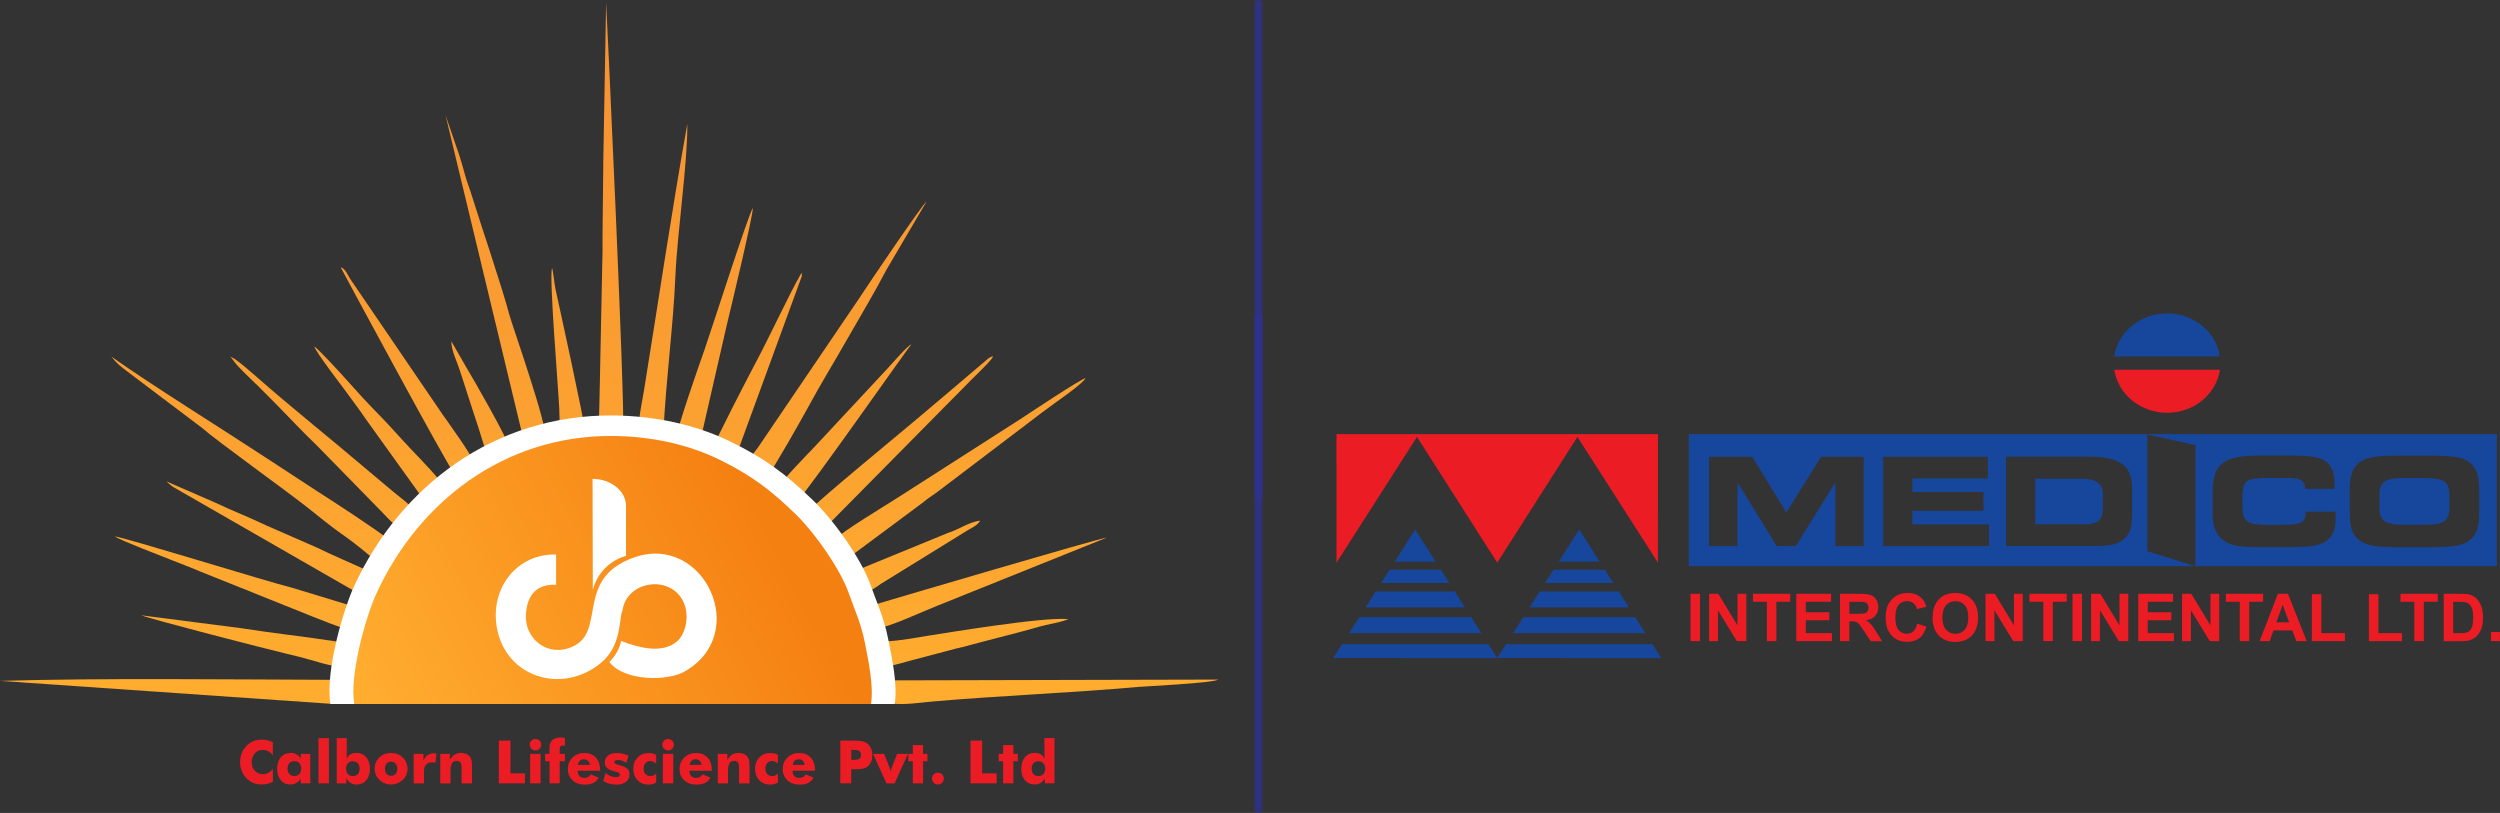 <svg xmlns="http://www.w3.org/2000/svg" xmlns:xlink="http://www.w3.org/1999/xlink" id="Layer_2" data-name="Layer 2" viewBox="0 0 401.06 130.41"><rect x="0" y="0" width="401.06" height="130.41" fill="#333333" stroke="none"/><defs><style>      .cls-1 {        fill: url(#linear-gradient-15);      }      .cls-2 {        fill: url(#linear-gradient-13);      }      .cls-3 {        clip-path: url(#clippath-21);      }      .cls-4 {        clip-path: url(#clippath-6);      }      .cls-5 {        clip-path: url(#clippath-7);      }      .cls-6 {        clip-path: url(#clippath-17);      }      .cls-7 {        clip-path: url(#clippath-15);      }      .cls-8 {        clip-path: url(#clippath-18);      }      .cls-9 {        clip-path: url(#clippath-4);      }      .cls-10 {        fill: url(#linear-gradient-2);      }      .cls-11 {        clip-path: url(#clippath-22);      }      .cls-12 {        mask: url(#mask-1);      }      .cls-13 {        clip-path: url(#clippath-23);      }      .cls-14 {        fill: url(#linear-gradient-25);      }      .cls-15 {        fill: url(#linear-gradient-10);      }      .cls-16 {        fill: url(#linear-gradient-12);      }      .cls-17 {        clip-path: url(#clippath-9);      }      .cls-18 {        clip-path: url(#clippath-10);      }      .cls-19 {        mask: url(#mask);      }      .cls-20 {        fill: #fff;      }      .cls-20, .cls-21, .cls-22 {        fill-rule: evenodd;      }      .cls-23 {        fill: url(#linear-gradient-26);      }      .cls-24 {        clip-path: url(#clippath-11);      }      .cls-25 {        fill: url(#linear-gradient-4);      }      .cls-26 {        fill: #2e3191;      }      .cls-27 {        fill: url(#linear-gradient-3);      }      .cls-28 {        clip-path: url(#clippath-1);      }      .cls-21, .cls-29 {        fill: #ec1c24;      }      .cls-30 {        fill: url(#linear-gradient-5);      }      .cls-31 {        fill: url(#linear-gradient-22);      }      .cls-32 {        fill: url(#linear-gradient-24);      }      .cls-33 {        clip-path: url(#clippath-5);      }      .cls-34 {        clip-path: url(#clippath-20);      }      .cls-35 {        clip-path: url(#clippath-8);      }      .cls-36 {        fill: url(#linear-gradient-8);      }      .cls-37 {        clip-path: url(#clippath-3);      }      .cls-38 {        clip-path: url(#clippath-12);      }      .cls-39 {        fill: url(#linear-gradient-14);      }      .cls-40 {        clip-path: url(#clippath-14);      }      .cls-41 {        clip-rule: evenodd;        fill: none;      }      .cls-42 {        fill: url(#linear-gradient-20);      }      .cls-43 {        fill: url(#linear-gradient-17);      }      .cls-44 {        fill: url(#linear-gradient-7);      }      .cls-45 {        clip-path: url(#clippath-19);      }      .cls-46 {        fill: url(#linear-gradient-9);      }      .cls-22 {        fill: #17479d;      }      .cls-47 {        fill: url(#linear-gradient-11);      }      .cls-48 {        fill: url(#linear-gradient-19);      }      .cls-49 {        fill: url(#linear-gradient-6);      }      .cls-50 {        fill: url(#linear-gradient-21);      }      .cls-51 {        clip-path: url(#clippath-16);      }      .cls-52 {        clip-path: url(#clippath-2);      }      .cls-53 {        clip-path: url(#clippath-13);      }      .cls-54 {        fill: url(#linear-gradient-16);      }      .cls-55 {        fill: url(#linear-gradient);      }      .cls-56 {        fill: url(#linear-gradient-23);      }      .cls-57 {        clip-path: url(#clippath);      }      .cls-58 {        fill: url(#linear-gradient-18);      }    </style><linearGradient id="linear-gradient" x1="-6.5" y1="205.33" x2="-6.5" y2="226.5" gradientTransform="translate(208.41 -96.34)" gradientUnits="userSpaceOnUse"><stop offset="0" stop-color="#fff"></stop><stop offset="1" stop-color="#000"></stop></linearGradient><mask id="mask" x="201.23" y="50.46" width="1.36" height="79.95" maskUnits="userSpaceOnUse"><rect class="cls-55" x="201.23" y="50.46" width="1.36" height="79.95"></rect></mask><linearGradient id="linear-gradient-2" x1="-6.5" y1="168.2" x2="-6.5" y2="147.03" gradientTransform="translate(208.41 -146.8)" xlink:href="#linear-gradient"></linearGradient><mask id="mask-1" x="201.23" y="0" width="1.36" height="79.95" maskUnits="userSpaceOnUse"><rect class="cls-10" x="201.23" width="1.36" height="79.95"></rect></mask><clipPath id="clippath"><path class="cls-41" d="M96.78,26.49l-.12,11.1v2.66s-.43,21.1-.43,21.1l-.16,7.25,3.89.18c.32-4.14-2.68-68.28-2.73-68.39l-.46,26.11Z"></path></clipPath><linearGradient id="linear-gradient-3" x1="98.18" y1="110.42" x2="98.18" y2="8.92" gradientUnits="userSpaceOnUse"><stop offset="0" stop-color="#ffac2f"></stop><stop offset="1" stop-color="#f69233"></stop></linearGradient><clipPath id="clippath-1"><path class="cls-41" d="M20.4,59.58l12.02,9.07c2.21,1.98,13.48,10.05,17.08,12.9,1.68,1.33,3.57,2.9,5.25,4.07,5.92,4.1,4.87,4.98,6.46,2.56.44-.68.81-.85.97-1.73-.66-.75-9.59-6.58-11.01-7.46l-8.46-5.53c-8.07-5.29-17.9-11.36-24.86-16.26.97,1.2,1.35,1.45,2.54,2.37"></path></clipPath><linearGradient id="linear-gradient-4" x1="40.02" y1="110.42" x2="40.02" y2="8.92" xlink:href="#linear-gradient-3"></linearGradient><clipPath id="clippath-2"><path class="cls-41" d="M53.25,112.92l.04-3.86c-16.69-.05-36.8-.31-53.29.17l53.25,3.69Z"></path></clipPath><linearGradient id="linear-gradient-5" x1="26.65" y1="110.42" x2="26.65" y2="8.92" xlink:href="#linear-gradient-3"></linearGradient><clipPath id="clippath-3"><path class="cls-41" d="M84.09,70.95c.88-.2,2.77-.59,3.29-1.01.71-.96-5.28-17.96-5.67-19.45-1.15-4.4-4.52-14.27-6.07-19.27-.4-1.29-.72-1.98-1.04-3.17-.29-1.07-.63-2.27-.97-3.29l-2.16-6.29,12.62,52.48Z"></path></clipPath><linearGradient id="linear-gradient-6" x1="79.78" x2="79.78" xlink:href="#linear-gradient-3"></linearGradient><clipPath id="clippath-4"><path class="cls-41" d="M143.03,112.85c1.84.3,4.94-.17,6.66-.32,10.81-.94,22.15-1.37,32.86-2.33.86-.08,12.27-.63,12.86-1.18l-52.61.13.24,3.7Z"></path></clipPath><linearGradient id="linear-gradient-7" x1="169.1" y1="110.42" x2="169.1" y2="8.92" xlink:href="#linear-gradient-3"></linearGradient><clipPath id="clippath-5"><path class="cls-41" d="M102.41,68.86c1.16.32,2.57.68,4.02.37.43-8.52,1.59-17.1,1.91-24.75.3-7.15,2-18.51,1.92-24.6-2.44,13.59-4.68,28.77-6.94,42.69-.26,1.58-.96,5.01-.91,6.29"></path></clipPath><linearGradient id="linear-gradient-8" x1="106.35" x2="106.35" xlink:href="#linear-gradient-3"></linearGradient><clipPath id="clippath-6"><path class="cls-41" d="M120.22,74.68c.74.4,2.36,1.43,3,1.56.63-.61,5.59-9.36,6.42-10.91,1.96-3.64,4.27-7.39,6.32-11,2.08-3.66,4.3-7.32,6.26-11.08l6.41-10.9c-.55.26-9.42,13.38-10.84,15.57l-16.16,23.82c-.6.9-1.54,1.63-1.4,2.93"></path></clipPath><linearGradient id="linear-gradient-9" x1="134.35" x2="134.35" xlink:href="#linear-gradient-3"></linearGradient><clipPath id="clippath-7"><path class="cls-41" d="M148.16,80.53c.86-.73,1.58-1.1,2.45-1.79l14.13-10.72c1.58-1.23,3.3-2.5,4.83-3.61.79-.57,4.24-2.98,4.57-3.75-.92.25-8.79,5.48-10.15,6.38l-20.03,12.83c-1.71,1.1-9.23,5.65-9.88,6.57.14.77.51,1.07.97,1.72.31.43.68.98,1.05,1.34l12.07-8.97Z"></path></clipPath><linearGradient id="linear-gradient-10" x1="154.11" y1="110.42" x2="154.11" y2="8.92" xlink:href="#linear-gradient-3"></linearGradient><clipPath id="clippath-8"><path class="cls-41" d="M108.56,70l3.73.94,4.28-18.69c.61-2.56,4.2-17.45,4.21-18.89-.65.8-6.92,20.39-7.74,22.69-.88,2.46-4.46,12.74-4.48,13.95"></path></clipPath><linearGradient id="linear-gradient-11" x1="114.67" x2="114.67" xlink:href="#linear-gradient-3"></linearGradient><clipPath id="clippath-9"><path class="cls-41" d="M18.4,86.04c.92.67,7.42,3.11,9.06,3.78,1.53.62,3.01,1.15,4.61,1.84l18.39,7.38c.92.32,3.81,1.58,4.61,1.66.34-1.14,1.1-2.16,1.09-3.58l-9.37-2.85c-3.5-.83-27.13-8.17-28.4-8.22"></path></clipPath><linearGradient id="linear-gradient-12" x1="37.29" y1="110.42" x2="37.29" y2="8.92" xlink:href="#linear-gradient-3"></linearGradient><clipPath id="clippath-10"><path class="cls-41" d="M41.16,61.68c1.06,1.07,2.17,2.17,3.22,3.24,2.17,2.21,4.28,4.48,6.5,6.6l9.66,9.87c1.18,1.12,2.41,2.76,3.44,3.11.62-.85,1.74-1.67,2.37-2.71-.68-.99-2.39-2.14-3.52-3.12-1.08-.94-2.46-2.04-3.62-3.04-5.48-4.69-12.73-10.47-18.1-15.22-1.05-.93-2.51-2.16-3.5-2.86l-.72-.36c.24.24.24.2.46.53.91,1.3,2.6,2.76,3.8,3.97"></path></clipPath><linearGradient id="linear-gradient-13" x1="51.63" y1="110.42" x2="51.63" y2="8.92" xlink:href="#linear-gradient-3"></linearGradient><clipPath id="clippath-11"><path class="cls-41" d="M141.15,100.7c1.67-.17,7.28-2.78,9.35-3.58l27.09-10.89c-1.75.27-33.38,9.61-37.53,10.84.07,1.02.74,2.78,1.09,3.64"></path></clipPath><linearGradient id="linear-gradient-14" x1="158.82" y1="110.38" x2="158.82" y2="9.27" xlink:href="#linear-gradient-3"></linearGradient><clipPath id="clippath-12"><path class="cls-41" d="M73.03,76.24c.64-.11,2.77-1.41,3.08-1.79.19-.63-4.61-7.24-5.11-7.96l-14.85-21.79c-.44-.71-.76-1.6-1.5-1.82,0,.02,17.31,32.2,18.38,33.35"></path></clipPath><linearGradient id="linear-gradient-15" x1="65.47" x2="65.47" xlink:href="#linear-gradient-3"></linearGradient><clipPath id="clippath-13"><path class="cls-41" d="M158.55,57.5l-7.14,6.07c-1.14.98-2.56,2.13-3.61,3.05-1.82,1.58-17.29,14.26-17.8,15.16.41.83,1.72,2.41,2.55,2.7l23.52-23.8c.21-.21,4.97-4.73,2.49-3.19"></path></clipPath><linearGradient id="linear-gradient-16" x1="145.52" y1="110.39" x2="145.52" y2="9.01" xlink:href="#linear-gradient-3"></linearGradient><clipPath id="clippath-14"><path class="cls-41" d="M26.67,77.2c.47.46,1.04.93,1.7,1.26l28.67,16.47.62-.78c.53-.84,1.04-1.68,1.21-2.66-2.5-1.13-5.47-2.39-8.07-3.66l-8.05-3.52c-2.85-1.37-5.37-2.32-8.12-3.63l-7.97-3.47Z"></path></clipPath><linearGradient id="linear-gradient-17" x1="42.77" y1="110.42" x2="42.77" y2="8.92" xlink:href="#linear-gradient-3"></linearGradient><clipPath id="clippath-15"><path class="cls-41" d="M114.42,71.79c.82.47,2.64,1.32,3.67,1.34l10.42-28.49c.14-.4.09,0,.12-.43.03-.48.05-.16-.08-.39-2.01,3.5-4.91,9.83-7.12,13.98-1.13,2.12-6.84,13.15-7.01,13.99"></path></clipPath><linearGradient id="linear-gradient-18" x1="121.55" x2="121.55" xlink:href="#linear-gradient-3"></linearGradient><clipPath id="clippath-16"><path class="cls-41" d="M22.68,98.71c1.37.6,20.45,5.5,23.22,6.15,1.13.26,2.63.63,3.91,1,1.36.39,2.53.77,3.91.98.14-1.41.74-2.47.59-3.88-5.4-.84-10.29-1.34-15.76-2.2l-15.87-2.05Z"></path></clipPath><linearGradient id="linear-gradient-19" x1="38.57" y1="110.42" x2="38.57" y2="8.92" xlink:href="#linear-gradient-3"></linearGradient><clipPath id="clippath-17"><path class="cls-41" d="M142.57,106.79c.87,0,2.75-.64,3.71-.87l7.15-1.89c1.4-.29,2.21-.57,3.51-.9,2.47-.64,4.81-1.26,7.26-1.89,1.29-.33,2.37-.7,3.62-.98,1.29-.29,2.45-.48,3.61-.93-4.03-.44-20.42,2.35-22.14,2.59-2.28.35-4.87.89-7.26.97-.16,1.56.22,2.61.53,3.92"></path></clipPath><linearGradient id="linear-gradient-20" x1="156.67" y1="110.29" x2="156.67" y2="12.33" xlink:href="#linear-gradient-3"></linearGradient><clipPath id="clippath-18"><path class="cls-41" d="M125.24,77.79c.34.52,2.2,1.93,2.86,2.36,1.62-1.58,17.84-24.72,18.11-24.92-.68.29-3.1,3.09-3.87,3.93l-11.89,12.76c-.8.84-4.95,5.06-5.21,5.87"></path></clipPath><linearGradient id="linear-gradient-21" x1="135.72" y1="110.42" x2="135.72" y2="8.92" xlink:href="#linear-gradient-3"></linearGradient><clipPath id="clippath-19"><path class="cls-41" d="M71,77.79c-.13-.62-4.2-4.82-4.99-5.65-1.91-2-3.28-3.64-5.13-5.52-1.86-1.88-3.56-3.74-5.14-5.52-.77-.87-4.76-5.26-5.32-5.5.35,1.01,3.95,5.69,4.84,6.89.81,1.08,1.51,2.04,2.44,3.33.44.61.8,1.16,1.19,1.7l8.73,12.16c.81.76,1.23.07,1.76-.42.62-.57,1.16-.84,1.62-1.46"></path></clipPath><linearGradient id="linear-gradient-22" x1="60.71" y1="110.42" x2="60.71" y2="8.92" xlink:href="#linear-gradient-3"></linearGradient><clipPath id="clippath-20"><path class="cls-41" d="M93.82,69.03c.08-.84-4.27-20.7-4.71-22.66-.18-.83-.36-2.86-.54-3.35-.52,1.06.97,18.87,1.15,22.54.23,4.77-.7,3.92,4.1,3.47"></path></clipPath><linearGradient id="linear-gradient-23" x1="90.98" x2="90.98" xlink:href="#linear-gradient-3"></linearGradient><clipPath id="clippath-21"><path class="cls-41" d="M138.79,94.85c1.06,0,1.75-.68,2.53-1.19l13.86-8.56c.65-.39,1.67-.83,2.06-1.58-1.7.19-3.47,1.46-5.18,1.98l-14.76,6.05c.24.94,1.05,2.23,1.48,3.3"></path></clipPath><linearGradient id="linear-gradient-24" x1="147.27" y1="110.42" x2="147.27" y2="8.92" xlink:href="#linear-gradient-3"></linearGradient><clipPath id="clippath-22"><path class="cls-41" d="M78.36,73.3l3.35-1.45c-.07-1.16-5.96-11.37-6.91-12.93l-2.4-4.18c.03,1.61.87,3.12,1.33,4.58.45,1.45,1.05,3.14,1.53,4.72.49,1.61,1.04,3.13,1.52,4.65.33,1.04,1.17,3.95,1.57,4.61"></path></clipPath><linearGradient id="linear-gradient-25" x1="77.06" y1="110.41" x2="77.06" y2="8.91" xlink:href="#linear-gradient-3"></linearGradient><clipPath id="clippath-23"><path class="cls-41" d="M139.73,112.94c.46-2.86-.44-7.09-.96-9.71-.65-3.31-1.63-5.27-2.57-7.97-1.35-3.9-5.36-9.63-8.48-12.69-4.07-3.98-7.18-6.31-12.26-8.81-4.87-2.39-10.83-3.78-17.18-3.82-17.44-.11-31.17,10.61-37.91,25.3-1.59,3.46-4.33,12.81-3.54,17.7h82.89Z"></path></clipPath><linearGradient id="linear-gradient-26" x1="60.08" y1="111.26" x2="120.3" y2="79.81" gradientUnits="userSpaceOnUse"><stop offset="0" stop-color="#ffac2f"></stop><stop offset="1" stop-color="#f58012"></stop></linearGradient></defs><g id="Layer_1-2" data-name="Layer 1"><g class="cls-19"><rect class="cls-26" x="201.23" y="50.46" width="1.36" height="79.95"></rect></g><g class="cls-12"><rect class="cls-26" x="201.23" width="1.36" height="79.95"></rect></g><path class="cls-21" d="M356.13,59.31c-.56,3.89-4.15,6.91-8.47,6.91s-7.91-3.02-8.47-6.91h16.95Z"></path><polygon class="cls-21" points="265.97 90.26 253.06 70.09 240.19 90.26 227.32 70.09 214.41 90.26 214.4 69.65 265.98 69.65 265.97 90.26"></polygon><path class="cls-22" d="M347.65,50.28c4.32,0,7.91,3.02,8.47,6.91h-16.94c.56-3.89,4.15-6.91,8.47-6.91M278.73,87.6h-4.56v-14.33h6.93l5.48,8.95,5.57-8.95h6.83v14.33h-4.54v-10.21l-6.35,10.21h-3.06l-6.3-10.21v10.21ZM318.91,76.76h-12.11v2.17h11.4v3.01h-11.4v2.19h12.29v3.47h-16.98v-14.33h16.79v3.49ZM333.87,76.8h-7.36v7.31h7.95c1,0,1.73-.19,2.19-.57.46-.38.69-.97.69-1.78v-2.52c0-.84-.28-1.46-.84-1.85-.56-.39-1.43-.59-2.63-.59ZM335.3,73.27c2.35,0,4.05.38,5.12,1.15,1.07.77,1.6,1.99,1.6,3.66v4.92c0,1.59-.43,2.76-1.28,3.49-.85.74-2.21,1.1-4.07,1.1h-14.85v-14.33h13.48ZM344.48,69.65h-73.55v21.17h81.22l-7.67-2.38v-18.79ZM369.78,78.44v-.14c0-.56-.2-.97-.6-1.23-.4-.26-1.02-.39-1.88-.39h-3.76c-1.61,0-2.64.18-3.1.55-.46.36-.69,1.12-.69,2.27v1.99c0,1.03.25,1.74.76,2.13.51.38,1.51.58,3.02.58h2.73c1.49,0,2.47-.14,2.94-.42.46-.28.7-.8.7-1.55v-.15h4.76s0,.06.01.1c.02.42.03.73.03.93,0,.92-.12,1.68-.37,2.27-.25.59-.63,1.07-1.17,1.43-.5.35-1.17.59-2.01.74-.84.15-2.06.22-3.68.22h-5.25c-1.6,0-2.78-.08-3.54-.24-.75-.16-1.4-.43-1.94-.82-.62-.46-1.07-1.02-1.35-1.68-.28-.67-.42-1.5-.42-2.52v-3.91c0-2.05.52-3.49,1.57-4.3,1.05-.81,2.94-1.22,5.69-1.22h5.25c1.68,0,2.93.07,3.72.21.8.14,1.43.38,1.89.71.49.35.85.81,1.08,1.4.23.58.35,1.32.35,2.21,0,.21,0,.38,0,.49,0,.11-.01.22-.03.32h-4.71ZM384.59,87.78c-1.79,0-3.11-.08-3.94-.23-.83-.15-1.51-.41-2.03-.78-.59-.41-1.02-.95-1.28-1.61-.26-.67-.39-1.55-.39-2.64v-3.91c0-1.2.13-2.15.39-2.85.26-.7.69-1.25,1.28-1.67.52-.36,1.21-.62,2.06-.77.86-.15,2.15-.23,3.89-.23h5.52c1.75,0,3.05.08,3.92.23.86.15,1.55.41,2.06.77.57.4.99.96,1.26,1.66.26.7.4,1.59.4,2.68v4c0,1.1-.13,2-.4,2.69-.26.69-.68,1.24-1.26,1.65-.51.37-1.2.63-2.04.78-.85.15-2.16.23-3.93.23h-5.5ZM385.86,84.19h2.98c1.66,0,2.76-.19,3.3-.58.54-.39.81-1.11.81-2.16v-2.03c0-1.05-.27-1.77-.81-2.16-.55-.39-1.65-.58-3.3-.58h-3c-1.7,0-2.8.2-3.33.59-.53.39-.79,1.13-.79,2.23v1.99c0,1.03.28,1.74.83,2.13.55.38,1.66.58,3.31.58ZM344.2,69.65h56.35v21.17h-48.35v-19.42l-7.99-1.75ZM213.88,105.56l1.41-2.21h23.49l1.42,2.22h0s-26.3-.01-26.3-.01h-.01ZM216.43,101.57l1.64-2.56h17.94l1.64,2.56h-21.21ZM219.06,97.44l1.64-2.56h12.67l1.64,2.56h-15.94ZM221.56,93.53l1.36-2.13h8.23l1.36,2.13h-10.95ZM223.75,90.1l3.28-5.15,3.28,5.15h-6.57ZM240.19,105.56l1.41-2.21h23.49l1.41,2.22h0s-26.3-.01-26.3-.01h-.01ZM242.74,101.57l1.64-2.56h17.94l1.64,2.56h-21.21ZM245.37,97.44l1.64-2.56h12.67l1.64,2.56h-15.94ZM247.87,93.53l1.36-2.13h8.23l1.36,2.13h-10.95ZM250.06,90.1l3.28-5.15,3.28,5.15h-6.57Z"></path><g><path class="cls-29" d="M271.2,102.85v-7.59h1.52v7.59h-1.52Z"></path><path class="cls-29" d="M274.18,102.85v-7.59h1.48l3.08,5.07v-5.07h1.41v7.59h-1.52l-3.03-4.95v4.95h-1.41Z"></path><path class="cls-29" d="M283.45,102.85v-6.31h-2.23v-1.28h5.98v1.28h-2.23v6.31h-1.52Z"></path><path class="cls-29" d="M288.17,102.85v-7.59h5.58v1.28h-4.06v1.68h3.78v1.28h-3.78v2.07h4.2v1.28h-5.72Z"></path><path class="cls-29" d="M295.18,102.85v-7.59h3.2c.8,0,1.39.07,1.75.21.36.14.66.38.87.73s.33.75.33,1.2c0,.57-.17,1.04-.5,1.41-.33.37-.83.61-1.49.7.33.19.6.41.81.64s.5.64.86,1.23l.92,1.48h-1.82l-1.1-1.65c-.39-.59-.66-.96-.8-1.12s-.3-.26-.46-.32c-.16-.06-.42-.09-.76-.09h-.31v3.17h-1.52ZM296.7,98.47h1.12c.73,0,1.18-.03,1.36-.09.18-.06.32-.17.43-.32.1-.15.15-.34.15-.57,0-.25-.07-.46-.2-.62-.14-.16-.33-.26-.57-.3-.12-.02-.49-.03-1.11-.03h-1.19v1.93Z"></path><path class="cls-29" d="M307.57,100.05l1.47.47c-.23.83-.6,1.44-1.12,1.85-.53.4-1.19.6-2,.6-1,0-1.82-.34-2.46-1.03s-.96-1.63-.96-2.82c0-1.26.32-2.25.97-2.94.65-.7,1.5-1.05,2.55-1.05.92,0,1.67.27,2.24.82.34.32.6.79.77,1.4l-1.5.36c-.09-.39-.27-.7-.56-.93s-.62-.34-1.03-.34c-.56,0-1.01.2-1.36.61-.35.4-.52,1.06-.52,1.96,0,.96.17,1.64.51,2.05.34.41.79.61,1.33.61.4,0,.75-.13,1.04-.39.29-.26.5-.67.63-1.22Z"></path><path class="cls-29" d="M310.04,99.1c0-.77.12-1.42.34-1.95.17-.39.4-.73.7-1.04.3-.31.62-.54.97-.68.47-.2,1.01-.3,1.62-.3,1.11,0,1.99.35,2.66,1.04.67.69,1,1.66,1,2.89s-.33,2.18-.99,2.88c-.66.69-1.54,1.04-2.65,1.04s-2.01-.34-2.67-1.03-.99-1.64-.99-2.85ZM311.6,99.05c0,.86.2,1.51.59,1.96.39.44.89.67,1.5.67s1.1-.22,1.49-.66c.39-.44.58-1.1.58-1.98s-.19-1.52-.57-1.95c-.38-.43-.88-.64-1.5-.64s-1.13.22-1.51.65c-.38.43-.58,1.09-.58,1.96Z"></path><path class="cls-29" d="M318.53,102.85v-7.59h1.48l3.08,5.07v-5.07h1.41v7.59h-1.52l-3.03-4.95v4.95h-1.41Z"></path><path class="cls-29" d="M327.8,102.85v-6.31h-2.23v-1.28h5.98v1.28h-2.23v6.31h-1.52Z"></path><path class="cls-29" d="M332.48,102.85v-7.59h1.52v7.59h-1.52Z"></path><path class="cls-29" d="M335.46,102.85v-7.59h1.48l3.08,5.07v-5.07h1.41v7.59h-1.52l-3.03-4.95v4.95h-1.41Z"></path><path class="cls-29" d="M343.03,102.85v-7.59h5.58v1.28h-4.06v1.68h3.78v1.28h-3.78v2.07h4.2v1.28h-5.72Z"></path><path class="cls-29" d="M350.05,102.85v-7.59h1.48l3.08,5.07v-5.07h1.41v7.59h-1.52l-3.03-4.95v4.95h-1.41Z"></path><path class="cls-29" d="M359.31,102.85v-6.31h-2.23v-1.28h5.98v1.28h-2.23v6.31h-1.52Z"></path></g><g><path class="cls-29" d="M370.04,102.85h-1.65l-.66-1.72h-3l-.62,1.72h-1.61l2.93-7.59h1.61l3.01,7.59ZM367.24,99.84l-1.04-2.82-1.02,2.82h2.05Z"></path><path class="cls-29" d="M370.88,102.85v-7.53h1.52v6.25h3.78v1.28h-5.29Z"></path></g><path class="cls-29" d="M380.03,102.85v-7.53h1.52v6.25h3.78v1.28h-5.29Z"></path><g><path class="cls-29" d="M387.32,102.85v-6.31h-2.23v-1.28h5.98v1.28h-2.23v6.31h-1.52Z"></path><path class="cls-29" d="M392.03,95.26h2.78c.63,0,1.1.05,1.43.15.44.13.82.36,1.13.7.31.33.55.75.72,1.23.16.48.25,1.08.25,1.79,0,.62-.08,1.16-.23,1.62-.19.55-.46,1-.81,1.34-.26.26-.62.46-1.07.61-.33.11-.78.16-1.34.16h-2.86v-7.59ZM393.55,96.54v5.03h1.13c.42,0,.73-.02.92-.07.25-.06.45-.17.61-.32.16-.15.29-.39.4-.73.1-.34.15-.8.15-1.39s-.05-1.04-.15-1.35c-.1-.31-.25-.56-.43-.74s-.42-.29-.7-.36c-.21-.05-.63-.07-1.25-.07h-.68Z"></path><path class="cls-29" d="M399.61,102.85v-1.46h1.44v1.46h-1.44Z"></path></g><g class="cls-57"><rect class="cls-27" x="96.07" y=".38" width="4.21" height="68.39"></rect></g><g class="cls-28"><rect class="cls-25" x="17.86" y="57.2" width="44.32" height="33.39"></rect></g><g class="cls-52"><rect class="cls-30" y="108.75" width="53.29" height="4.17"></rect></g><g class="cls-37"><rect class="cls-49" x="71.47" y="18.47" width="16.61" height="52.48"></rect></g><g class="cls-9"><rect class="cls-44" x="142.79" y="109.02" width="52.61" height="4.13"></rect></g><g class="cls-33"><rect class="cls-36" x="102.36" y="19.88" width="7.98" height="49.66"></rect></g><g class="cls-4"><rect class="cls-46" x="120.08" y="32.36" width="28.54" height="43.88"></rect></g><g class="cls-5"><rect class="cls-15" x="134.08" y="60.66" width="40.06" height="28.85"></rect></g><g class="cls-35"><rect class="cls-47" x="108.56" y="33.36" width="12.22" height="37.58"></rect></g><g class="cls-17"><rect class="cls-16" x="18.4" y="86.04" width="37.77" height="14.65"></rect></g><g class="cls-18"><rect class="cls-2" x="36.9" y="57.18" width="29.46" height="27.31"></rect></g><g class="cls-24"><rect class="cls-39" x="140.06" y="86.22" width="37.53" height="14.48"></rect></g><g class="cls-38"><rect class="cls-1" x="54.65" y="42.89" width="21.66" height="33.35"></rect></g><g class="cls-53"><rect class="cls-54" x="130" y="55.96" width="31.04" height="28.53"></rect></g><g class="cls-40"><rect class="cls-43" x="26.67" y="77.2" width="32.2" height="17.72"></rect></g><g class="cls-7"><rect class="cls-58" x="114.42" y="43.74" width="14.26" height="29.4"></rect></g><g class="cls-51"><rect class="cls-48" x="22.68" y="98.71" width="31.78" height="8.13"></rect></g><g class="cls-6"><rect class="cls-42" x="141.89" y="98.88" width="29.55" height="7.92"></rect></g><g class="cls-8"><rect class="cls-50" x="125.24" y="55.22" width="20.97" height="24.92"></rect></g><g class="cls-45"><rect class="cls-31" x="50.42" y="55.59" width="20.58" height="24.84"></rect></g><g class="cls-34"><rect class="cls-56" x="88.05" y="43.02" width="5.85" height="27.3"></rect></g><g class="cls-3"><rect class="cls-32" x="137.3" y="83.52" width="19.94" height="11.33"></rect></g><g class="cls-11"><rect class="cls-14" x="72.4" y="54.74" width="9.31" height="18.56"></rect></g><path class="cls-20" d="M143.53,112.94c.51-3.08-.48-7.64-1.05-10.45-.71-3.56-1.78-5.68-2.8-8.58-1.47-4.2-5.85-10.37-9.26-13.66-4.45-4.29-7.84-6.79-13.39-9.48-5.32-2.58-11.83-4.07-18.76-4.12-19.05-.12-34.04,11.42-41.4,27.24-1.74,3.73-4.73,13.79-3.86,19.05h90.53Z"></path><g class="cls-13"><rect class="cls-23" x="56.05" y="69.83" width="84.14" height="43.12"></rect></g><path class="cls-20" d="M95.06,76.82c2.95,0,5.37,1.96,5.37,4.35v7.99c-3.26.99-4.79,3.44-5.33,5.45l-.04-17.79Z"></path><path class="cls-20" d="M96.49,106.27c3.35-2.79,2.81-7.44,3.36-8.28.66-4.9,7.8-5.87,9.82-1.36,1.03,2.29.26,5.19-1.13,6.33-2.46,2-6.28.87-8.89-.14-.33,1.51-1.08,2.52-1.89,3.39,2.45,3.14,9.35,3.04,11.98,1.57,10.83-6.05,3.2-22.29-8.01-18.36-10,3.51-3.91,12.5-10.59,14.59-3.74,1.17-6.95-1.81-6.78-5.33.17-3.37,1.83-4.99,4.85-4.88v-4.84c-6.15-.21-10.73,5.34-9.47,11.9,1.51,7.85,10.52,10.63,16.76,5.41"></path><g><path class="cls-29" d="M43.77,119.08v2.04c-.26-.28-.51-.49-.77-.62-.25-.13-.53-.2-.82-.2-.54,0-.97.18-1.3.55-.33.37-.5.85-.5,1.44,0,.55.17,1.01.51,1.37.34.36.77.54,1.3.54.29,0,.56-.07.82-.2.25-.13.51-.34.77-.63v2.05c-.3.14-.59.25-.89.32-.29.07-.59.11-.89.11-.38,0-.72-.04-1.04-.13-.32-.09-.61-.22-.87-.41-.51-.34-.9-.78-1.17-1.3s-.4-1.11-.4-1.76c0-.52.08-1,.26-1.43.17-.43.43-.82.77-1.17.32-.33.69-.58,1.1-.75.41-.17.86-.25,1.36-.25.3,0,.6.04.89.11.29.07.59.18.89.32Z"></path><path class="cls-29" d="M49.78,120.94v4.73h-1.53v-.77c-.22.33-.46.57-.74.72-.27.15-.59.23-.96.23-.63,0-1.14-.23-1.51-.69-.38-.46-.57-1.08-.57-1.85s.2-1.38.59-1.84c.4-.45.93-.68,1.6-.68.36,0,.66.08.92.23s.48.38.66.7v-.78h1.54ZM48.32,123.3c0-.37-.1-.66-.29-.88-.2-.22-.47-.32-.81-.32s-.61.11-.8.32-.29.51-.29.88.1.66.29.87.46.32.8.32.61-.11.81-.32.29-.5.29-.87Z"></path><path class="cls-29" d="M51.09,125.67v-7.26h1.67v7.26h-1.67Z"></path><path class="cls-29" d="M54.04,118.41h1.59v2.47c0,.2,0,.37-.01.5s-.02.25-.04.34c.19-.34.42-.58.67-.72s.58-.21.98-.21c.63,0,1.14.23,1.53.7s.59,1.07.59,1.82-.2,1.4-.59,1.86c-.4.46-.92.69-1.59.69-.32,0-.62-.08-.89-.24-.27-.16-.5-.4-.72-.71v.77h-1.54v-7.26ZM55.52,123.31c0,.37.1.66.29.87.19.21.46.32.79.32s.61-.11.8-.32c.19-.21.29-.5.29-.87s-.1-.66-.29-.87c-.2-.21-.46-.32-.8-.32s-.6.11-.79.32c-.19.21-.29.5-.29.87Z"></path><path class="cls-29" d="M65.39,123.32c0,.34-.07.66-.2.97s-.33.58-.58.82c-.26.24-.54.43-.86.55s-.65.19-1.01.19-.7-.06-1.02-.19c-.32-.12-.6-.31-.85-.55-.25-.24-.44-.51-.57-.82s-.2-.63-.2-.98.06-.67.19-.98c.13-.31.32-.58.57-.82.25-.24.53-.42.85-.54.32-.12.66-.18,1.02-.18s.71.06,1.02.18c.32.12.6.3.85.54.26.25.45.52.58.83.13.31.2.63.2.97ZM63.73,123.32c0-.35-.09-.63-.27-.83-.18-.2-.42-.3-.72-.3s-.55.1-.72.3-.26.48-.26.83.09.63.26.83c.17.2.42.3.73.3s.55-.1.72-.3c.18-.2.26-.48.26-.83Z"></path><path class="cls-29" d="M66.36,125.67v-4.73h1.57v1.12c.16-.41.38-.71.67-.91s.62-.3,1.02-.3c.07,0,.13,0,.2,0,.07,0,.14.01.2.02l-.16,1.52c-.1-.04-.2-.06-.29-.08s-.19-.02-.28-.02c-.41,0-.72.12-.94.37s-.33.6-.33,1.06v1.96h-1.66Z"></path><path class="cls-29" d="M70.63,125.67v-4.73h1.53v.96c.22-.38.48-.67.77-.84s.64-.27,1.04-.27c.31,0,.58.05.82.15.24.1.43.24.58.42.12.16.21.35.27.58.05.23.08.57.08,1.02v2.71h-1.67v-2.53c0-.38-.06-.65-.19-.82-.12-.17-.32-.26-.59-.26-.35,0-.6.13-.76.38s-.24.67-.24,1.25v1.99h-1.64Z"></path><path class="cls-29" d="M80.02,125.67v-6.86h1.87v5.26h2.32v1.6h-4.19Z"></path><path class="cls-29" d="M84.97,119.47c0-.25.09-.47.27-.65.18-.18.4-.27.65-.27s.48.09.66.26c.18.17.27.39.27.65s-.09.48-.27.66c-.18.18-.4.27-.65.27s-.47-.09-.65-.28c-.18-.18-.27-.4-.27-.66ZM85.05,125.67v-4.73h1.67v4.73h-1.67Z"></path><path class="cls-29" d="M88.16,125.67v-3.55h-.71v-1.18h.71v-.97c0-.55.15-.96.45-1.24s.75-.42,1.34-.42c.08,0,.19,0,.3.02s.24.04.38.07v1.27c-.07-.03-.14-.05-.21-.06s-.12-.02-.18-.02c-.16,0-.27.05-.34.14s-.11.25-.11.46v.75h.83v1.18h-.83v3.55h-1.64Z"></path><path class="cls-29" d="M96.27,123.64h-3.6c0,.37.1.65.28.85s.45.3.78.3c.25,0,.47-.05.64-.14.17-.09.31-.24.4-.42l1.26.51c-.15.36-.42.64-.8.84-.38.2-.85.29-1.4.29-.82,0-1.49-.23-1.98-.69-.5-.46-.75-1.06-.75-1.81s.25-1.35.75-1.84,1.13-.73,1.89-.73,1.4.25,1.86.74c.45.49.68,1.17.68,2.03v.08ZM94.63,122.7c-.03-.27-.13-.48-.31-.65s-.39-.24-.64-.24c-.27,0-.49.07-.65.22-.16.15-.27.37-.32.67h1.92Z"></path><path class="cls-29" d="M96.79,125.28l.35-1.27c.24.21.51.38.8.49.29.11.59.17.88.17.21,0,.37-.03.48-.1.11-.07.16-.17.16-.29,0-.21-.22-.37-.66-.47-.14-.03-.26-.06-.35-.09-.5-.14-.86-.32-1.09-.54-.23-.22-.34-.51-.34-.87,0-.46.17-.83.52-1.1.35-.28.81-.41,1.4-.41.3,0,.61.04.93.1.31.07.63.18.96.33l-.35,1.15c-.22-.15-.45-.26-.67-.34s-.46-.12-.68-.12c-.19,0-.33.03-.43.09-.1.06-.15.15-.15.26,0,.17.22.31.66.43.1.03.17.05.23.06.58.17.98.36,1.21.58s.34.53.34.91c0,.48-.19.88-.56,1.17s-.86.45-1.48.45c-.42,0-.8-.05-1.16-.14-.36-.1-.69-.24-1-.43Z"></path><path class="cls-29" d="M105.27,122.5c-.16-.14-.32-.25-.47-.31s-.31-.1-.47-.1c-.33,0-.59.11-.79.33-.19.22-.29.52-.29.89s.1.65.3.87c.2.22.48.32.82.32.17,0,.33-.03.48-.1s.29-.17.42-.31v1.45c-.2.11-.4.2-.6.25-.2.05-.41.08-.62.08-.73,0-1.32-.23-1.77-.7s-.68-1.08-.68-1.84.23-1.34.69-1.82c.46-.47,1.05-.7,1.77-.7.24,0,.46.02.65.07.19.05.38.12.55.23v1.41Z"></path><path class="cls-29" d="M106.25,119.47c0-.25.09-.47.27-.65.18-.18.4-.27.65-.27s.48.09.66.26c.18.17.27.39.27.65s-.09.48-.27.66c-.18.18-.4.27-.65.27s-.47-.09-.65-.28c-.18-.18-.27-.4-.27-.66ZM106.34,125.67v-4.73h1.67v4.73h-1.67Z"></path><path class="cls-29" d="M114.19,123.64h-3.6c0,.37.1.65.28.85s.45.3.78.3c.25,0,.47-.05.64-.14.17-.09.31-.24.4-.42l1.26.51c-.15.36-.42.64-.8.84-.38.2-.85.29-1.4.29-.82,0-1.49-.23-1.98-.69-.5-.46-.75-1.06-.75-1.81s.25-1.35.75-1.84,1.13-.73,1.89-.73,1.4.25,1.86.74c.45.49.68,1.17.68,2.03v.08ZM112.55,122.7c-.03-.27-.13-.48-.31-.65s-.39-.24-.64-.24c-.27,0-.49.07-.65.22-.16.15-.27.37-.32.67h1.92Z"></path><path class="cls-29" d="M115.15,125.67v-4.73h1.53v.96c.22-.38.48-.67.77-.84s.64-.27,1.04-.27c.31,0,.58.05.82.15.24.1.43.24.58.42.12.16.21.35.27.58.05.23.08.57.08,1.02v2.71h-1.67v-2.53c0-.38-.06-.65-.19-.82-.12-.17-.32-.26-.59-.26-.35,0-.6.13-.76.38s-.24.67-.24,1.25v1.99h-1.64Z"></path><path class="cls-29" d="M124.8,122.5c-.16-.14-.32-.25-.47-.31s-.31-.1-.47-.1c-.33,0-.59.11-.79.33-.19.22-.29.52-.29.89s.1.65.3.87c.2.22.48.32.82.32.17,0,.33-.03.48-.1s.29-.17.42-.31v1.45c-.2.11-.4.2-.6.25-.2.05-.41.08-.62.08-.73,0-1.32-.23-1.77-.7s-.68-1.08-.68-1.84.23-1.34.69-1.82c.46-.47,1.05-.7,1.77-.7.24,0,.46.02.65.07.19.05.38.12.55.23v1.41Z"></path><path class="cls-29" d="M130.74,123.64h-3.6c0,.37.1.65.28.85s.45.3.78.3c.25,0,.47-.05.64-.14.17-.09.31-.24.4-.42l1.26.51c-.15.36-.42.64-.8.84-.38.2-.85.29-1.4.29-.82,0-1.49-.23-1.98-.69-.5-.46-.75-1.06-.75-1.81s.25-1.35.75-1.84,1.13-.73,1.89-.73,1.4.25,1.86.74c.45.49.68,1.17.68,2.03v.08ZM129.09,122.7c-.03-.27-.13-.48-.31-.65s-.39-.24-.64-.24c-.27,0-.49.07-.65.22-.16.15-.27.37-.32.67h1.92Z"></path><path class="cls-29" d="M136.56,125.67h-1.75v-6.86h1.95c.77,0,1.3.04,1.61.11.31.08.57.2.79.38.25.21.45.47.58.78.13.31.2.66.2,1.05,0,.41-.07.77-.2,1.08-.13.31-.32.57-.58.77-.19.15-.42.26-.68.32s-.68.1-1.26.1h-.66v2.26ZM136.56,121.9h.36c.45,0,.76-.06.94-.18.18-.12.27-.33.27-.63s-.09-.49-.26-.61c-.17-.12-.48-.18-.93-.18h-.37v1.61Z"></path><path class="cls-29" d="M142.2,125.67l-2.13-4.73h1.78l.81,2.09s.02.05.03.08c.1.27.17.5.19.66.02-.15.08-.36.18-.61.02-.06.04-.1.05-.13l.81-2.09h1.74l-2.15,4.73h-1.31Z"></path><path class="cls-29" d="M146.44,125.67v-3.55h-.71v-1.18h.71v-1.41h1.64v1.41h.71v1.18h-.71v3.55h-1.64Z"></path><path class="cls-29" d="M149.52,124.9c0-.26.09-.49.27-.67.18-.18.4-.27.67-.27s.5.09.68.27c.18.18.27.41.27.67s-.09.49-.27.67-.41.28-.68.28-.48-.09-.67-.28-.27-.41-.27-.67Z"></path><path class="cls-29" d="M155.69,125.67v-6.86h1.87v5.26h2.32v1.6h-4.19Z"></path><path class="cls-29" d="M160.93,125.67v-3.55h-.71v-1.18h.71v-1.41h1.64v1.41h.71v1.18h-.71v3.55h-1.64Z"></path><path class="cls-29" d="M169.16,118.41v7.26h-1.54v-.77c-.21.32-.45.56-.72.71-.27.16-.56.24-.89.24-.67,0-1.19-.23-1.59-.69s-.59-1.08-.59-1.86.2-1.36.59-1.82.9-.7,1.53-.7c.4,0,.73.07.98.21s.48.38.67.72c-.02-.11-.03-.24-.04-.38s-.01-.3-.01-.46v-2.47h1.6ZM167.68,123.31c0-.37-.1-.66-.29-.87-.2-.21-.46-.32-.8-.32s-.6.11-.8.32c-.19.21-.29.5-.29.87s.1.66.29.87c.19.21.46.32.8.32s.6-.11.8-.32c.19-.21.29-.5.29-.87Z"></path></g></g></svg>